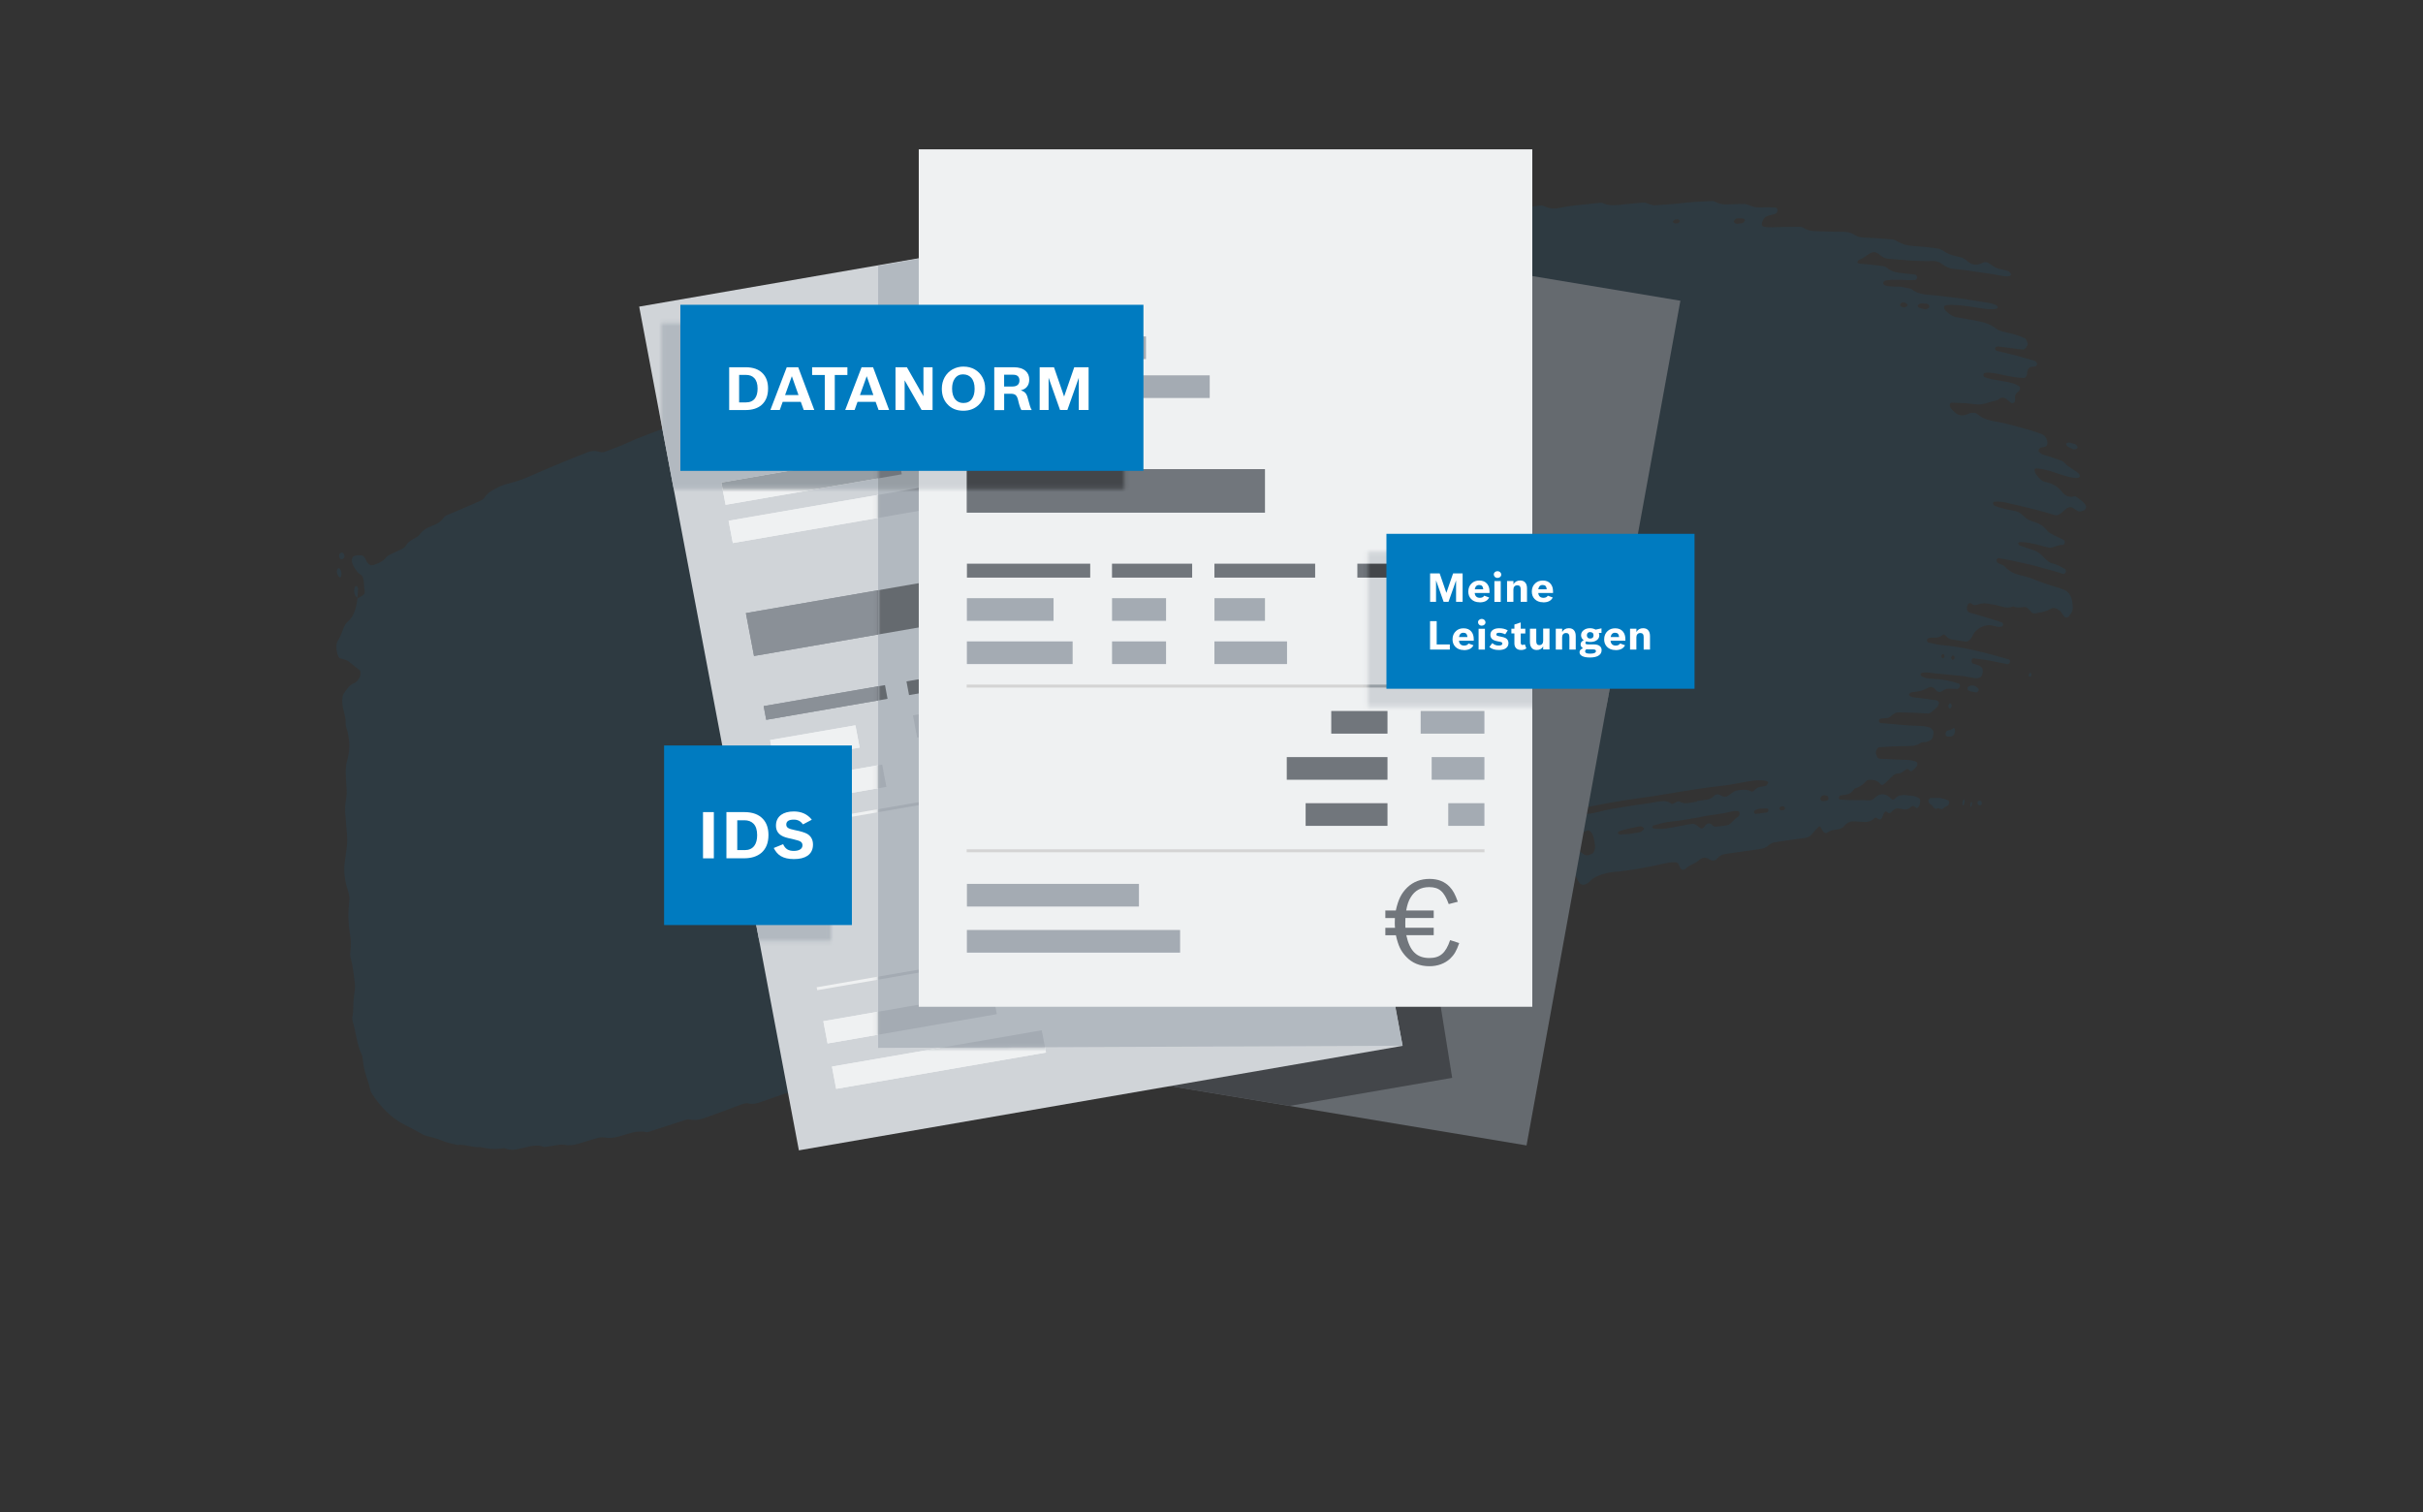 <?xml version="1.0" encoding="UTF-8"?><svg id="Ebene_1" xmlns="http://www.w3.org/2000/svg" xmlns:xlink="http://www.w3.org/1999/xlink" viewBox="0 0 555 346.36"><rect x="0" y="0" width="555" height="346.36" fill="#333333" stroke="none"/><defs><style>.cls-1{fill:#71767c;}.cls-2{mask:url(#mask-1);}.cls-3{fill:#43464a;}.cls-4{fill:#fff;}.cls-5{mask:url(#mask);}.cls-6{fill:none;}.cls-7{mask:url(#mask-2);}.cls-8{fill:#656a6f;}.cls-9{fill:#8a9097;}.cls-10{fill:#007bc0;}.cls-11{fill:#eff1f2;}.cls-12{fill:#a4abb3;}.cls-13{fill:#d0d4d8;}.cls-14{fill:#b2b9c0;}.cls-15{mask:url(#mask-4);}.cls-16{opacity:.1;}.cls-17{fill:#d4d4d4;}.cls-18{clip-path:url(#clippath);}.cls-19{mask:url(#mask-3);}.cls-20{fill:#979ea4;}</style><clipPath id="clippath"><rect class="cls-6" x="77.05" y="34.21" width="400.89" height="229.27"/></clipPath><mask id="mask" x="165.23" y="49.33" width="156.04" height="200.06" maskUnits="userSpaceOnUse"><g id="mask0_1528_3765"><path class="cls-4" d="M321.27,239.52l-120.13.5V60.89l66.11-11.56,51.63,177.21,2.39,12.97Z"/></g></mask><mask id="mask-1" x="146.41" y="34.21" width="238.49" height="229.27" maskUnits="userSpaceOnUse"><g id="mask1_1528_3765"><path class="cls-4" d="M257.54,73.99h-106.07v38.04h106.07v-38.04Z"/></g></mask><mask id="mask-2" x="165.23" y="49.33" width="156.04" height="190.69" maskUnits="userSpaceOnUse"><g id="mask2_1528_3765"><path class="cls-4" d="M321.27,239.52l-120.13.5V60.89l66.11-11.56,51.63,177.21,2.39,12.97Z"/></g></mask><mask id="mask-3" x="146.41" y="34.21" width="238.49" height="229.27" maskUnits="userSpaceOnUse"><g id="mask3_1528_3765"><path class="cls-4" d="M383.84,126.38h-70.57v35.49h70.57v-35.49Z"/></g></mask><mask id="mask-4" x="146.41" y="46.3" width="186.22" height="217.18" maskUnits="userSpaceOnUse"><g id="mask4_1528_3765"><path class="cls-4" d="M190.39,174.42h-43.02v41.13h43.02v-41.13Z"/></g></mask></defs><g id="_x30_1_x5F_erstellen"><g class="cls-18"><g class="cls-16"><path class="cls-10" d="M474.1,141.07c-.45.35-.89.54-1.24.18-.22-.22-.4-.54-.59-.82-.1-.14-.18-.31-.3-.41-.72-.57-1.47-1.07-2.39-.51-1.17.71-2.3.75-3.42,1-.43.1-.79-.14-1.11-.57-.41-.55-.88-.97-1.45-.91-.84.11-1.67.27-2.43-.16-1.01.46-1.93.28-2.86,0-1.05-.3-2.13-.45-3.2-.63-.4-.07-.82-.06-1.22,0-.54.09-1.1.38-1.62.37-.39,0-.72-.56-1.13-.46-.3.08-.53.44-.59.94-.07.54.09.91.37,1.09.12.08.24.16.37.19,1.24.29,2.45.71,3.67,1.07,1.22.36,2.45.71,3.64,1.17.11.04.17.31.26.49-.09.13-.19.34-.28.38-.56.2-1.07.1-1.57-.04-.52-.11-1.02-.28-1.55-.25-.82.05-1.61.32-2.41.93-.4.31-.8.65-1.09,1.26-.54,1.13-1.13,1.67-1.81,1.57-1.03-.16-2.04-.31-3.06-.48-.52-.07-.98-.39-1.41-.86-.23-.25-.48-.39-.73-.16-1.07.97-2.08.41-3.12.68-.35.09-.52.41-.43.69.06.19.19.34.31.37,1.13.23,2.27.53,3.42.6,5.11.47,10.08,1.83,14.98,3.24.33.09.36.57.17.82-.11.15-.27.3-.38.28l-3.9-.77c-1.3-.24-2.63-.4-3.94-.58-.32-.04-.52.39-.46.71.04.2.14.42.24.46.48.18.97.29,1.44.47.23.09.46.25.66.47.23.27.27.73.18,1.25-.09.52-.29.94-.58,1.04-.38.12-.77.23-1.12.16-.88-.17-1.76-.32-2.64-.46-.9-.09-1.79-.17-2.68-.27-.9-.1-1.78-.18-2.68-.27-.91-.07-1.8-.16-2.69-.29-.49-.07-1,0-1.49.04-.12,0-.24.22-.36.33.06.14.1.35.18.41.8.58,1.66.57,2.52.63,2.11.09,4.16.44,6.16,1.14.1.04.16.31.24.49-.08.15-.14.34-.23.45-.11.13-.25.27-.36.27-.74,0-1.46-.1-2.2-.06-.36.02-.75.13-1.1.41-.65.49-1.2.5-1.73-.19-.19-.26-.42-.43-.65-.52-.23-.1-.49-.17-.72-.07-2.1.99-2.07.95-3.67,1.13-.25.03-.5.06-.74.15-.12.05-.23.25-.35.37.07.13.13.33.22.39.81.45,1.68.34,2.51.49l3.59.5c.25.04.45.22.6.6-.18.82-.52,1.06-.87,1.32-.12.09-.24.2-.36.32-.48.49-.96.81-1.44.78l-2.85-.17-2.89-.08c-.36,0-.72-.04-1.08,0-.24.02-.49.09-.72.23-.6.38-1.16,1.07-1.79,1.07-.49,0-.97.07-1.45.14-.11.02-.23.21-.33.35-.02.03,0,.31.04.36.09.13.21.27.32.28,1.55.13,3.12.25,4.64.41,1.52.14,3.09.19,4.59.25.7.02,1.39.19,2.08.36.22.06.41.33.61.52.25.24.3.66.17,1.25-.11.48-.28.93-.53,1.09-.35.23-.71.35-1.06.45-.47.11-.95-.05-1.39.27-1.08.76-2.07.64-3.14.68-1.04.02-2.09.05-3.14.07l-3.18.2c-.38.03-.84,1.02-.68,1.5.12.38.27.76.46.93.2.19.45.2.68.21,1.27.05,2.55.09,3.79.18,1.46.1,3-.09,4.37.54.08.04.2.27.19.4-.02.23-.11.58-.2.68-.32.36-.66.65-.99.94-.23.21-.42.09-.63-.12-.19-.18-.43-.34-.64-.24-.46.21-.91.68-1.35.87-.45.19-.92.03-1.35.3-.56.34-1.1.94-1.64,1.46-.33.31-.66.69-1,.89-.21.12-.49.14-.66-.08-.8-.99-1.69-1.03-2.61-1-.22,0-.48.08-.69.31-.77.89-1.55,1.35-2.37,1.62-.12.04-.25.04-.34.17-.95,1.44-1.99,1.28-3.06,1.46-.28.05-.47.31-.48.64,0,.1.19.3.29.31,1.16.1,2.3.13,3.43.15,1.12.03,2.29-.03,3.39.02.33,0,.66-.11,1-.45,1.35-1.34,2.7-1.17,3.87.1.29.29.61.28.96-.09.43-.46.88-.67,1.32-.7.33-.02.67-.08,1-.04,1.07.14,2.14.05,3.14.71.25.16.32.57.18,1.21-.11.5-.31.85-.52.99-.1.07-.23.1-.31.03-.37-.31-.72-.7-1.19-.24-.54.53-1.07.61-1.6.56-.43-.04-.86-.14-1.27-.21-.55-.09-1.08.2-1.62.78-.33.36-.65.42-.94.1-.45-.49-.79.06-1.12,1-.24.68-.59.75-.92.56-.3-.18-.59-.51-.95-.18-.76.71-1.5.88-2.29.85l-2.33-.15c-.79-.03-1.55.18-2.31,1.09-.43.51-.88.62-1.33.72-.8.19-1.59.08-2.37.69-.62.48-1.1-.04-1.55-.94-.2-.39-.41-.53-.62-.31-.54.57-1.06,1.17-1.58,1.76-.43.48-.88.71-1.34.76-2.37.34-4.69.63-7.12,1.03-.49.08-.96.3-1.4.7-.68.62-1.38.76-2.13.88-2.36.32-4.71.66-7.06.98-.38.06-.76.12-1.12.21-.51.11-.98.42-1.42.93-.61.69-1.21.56-1.86.17-.78-.47-1.57-.5-2.27.17-.93.9-2.01,1.02-2.95,1.85-.67.59-1.18.7-1.69-.68-.13-.37-.47-.62-.71-.63-.66-.04-1.31,0-1.96.14-4.15.9-8.3,1.77-12.49,2.09-.79.08-1.56.27-2.33.5-1.04.3-2.05.71-2.97,1.67-.23.23-.48.39-.73.52-.79.42-1.52.37-2.15-1.15-.26-.62-.66-.95-1.08-.72-.25.13-.48.34-.72.53-.12.1-.23.23-.36.3-.76.38-1.51.56-2.32.23-1.47-.61-2.88-.28-4.2.85-1.32,1.11-2.75,1.38-4.2.95-1.47-.45-2.89-.17-4.28.35-.49.18-.91.88-1.37,1.25-.23.18-.5.21-.76.18-.26-.02-.53-.17-.79-.29-1.22-.54-2.36-.34-3.39.9-.34.41-.72.52-1.11.28-.66-.39-1.29-.59-1.96-.44-2.59.55-5.18,1.07-7.74,1.76-1.05.29-2.08.06-3.14-.52-.41-.22-.78-.04-1.12.31-.11.11-.23.22-.32.38-.34.59-.74.41-1.08-.04-.74-.97-1.49-1.42-2.29-1.05-1.04.5-2.08,0-3.14-.43-.29-.11-.52.14-.62.68-.5,2.47-1.01,2.54-1.99,2.9-.38.14-.78.15-1.17.26-1.66.44-3.33.89-5.01,1.32-.65.16-1.24.56-1.78,1.19-.22.26-.47.18-.75.1-.79-.23-1.58-.31-2.38-.57-.82-.28-1.57-.02-2.35.15-.68.15-1.18.66-1.47,1.92-.22.93-.63,1.47-1.26,1.01-.66-.48-1.32-.41-1.98-.66-1.09-.43-2.12-.47-3.05.53-.23.25-.48.26-.76.18-.54-.15-1.05-.09-1.57.08-2.54.82-5.1,1.55-7.63,2.45-1.64.56-3.3,1.08-4.96,1.5-2.18.53-4.31,1.41-6.45,2.18-.51.18-.99.5-1.49.64-4.47,1.21-8.8,3.27-13.19,4.87-2.38.91-4.79,1.67-7.22,2.26-.38.1-.78.22-1.18.1-1.24-.38-2.36.1-3.49.47-2.79.91-5.45,2.31-8.24,3.29-3.06,1.08-6.04,2.16-9.13,3.47-.38.16-.79.29-1.18.21-1.12-.24-2.16.1-3.19.5l-9.33,3.74c-1.03.42-2.09.83-3.26.46-.42-.13-.84,0-1.24.11-.68.19-1.32.51-2,.7-.4.12-.83.17-1.26-.08-1.25-.69-2.22-.18-3.02,1.25-.38.68-.9.99-1.43,1.22l-5.22,2.18c-.67.28-1.34.58-2.08.43-1.19-.24-2.3.14-3.4.53l-6.18,2.29c-.98.35-1.95.64-3.02.46-.58-.1-1.15.11-1.71.3-1.69.56-3.34,1.18-5.05,1.77-.86.29-1.71.52-2.64.3-.77-.18-1.47.13-2.18.39-2.39.9-4.8,1.82-7.26,2.68-1.29.46-2.58.93-3.99.61-.59-.13-1.19.1-1.77.3l-7.03,2.28c-.44.14-.9.39-1.33.29-2.19-.49-4.24.5-6.34,1.04-1.07.27-2.11.42-3.21.2-.61-.12-1.23.03-1.82.19-1.35.41-2.72.81-4.07,1.22-1.07.31-2.12.5-3.24.27-.77-.15-1.55.07-2.32.16-.78.1-1.53.25-2.32.35-1.78-.73-3.46-.1-5.16.28-1.24.28-2.47.59-3.75.06-.15-.07-.32-.09-.47-.06-1.73.29-3.49.17-5.25-.27-1.75.19-3.5-.74-5.24-.48-1.26-.32-2.58-.53-3.81-1.1-1.57-.72-3.2-.69-4.73-1.62-1.37-.84-2.76-1.45-4.15-2.23-2.01-1.12-3.86-2.75-5.55-4.9-.39-.49-.77-1-1.12-1.55-.24-.36-.52-.76-.62-1.24-.49-2.27-1.48-4.19-1.67-6.64-.04-.51-.13-1.11-.32-1.5-1.04-2.16-1.28-4.87-1.96-7.27-.15-.53-.23-.98-.12-1.5.21-1,.16-2.07.21-3.11.05-1.04.25-2.04.34-3.07.04-.5.03-1.07-.04-1.57-.25-1.82-.41-3.68-.9-5.39-.14-.5-.18-.99-.11-1.54.15-1.29.18-2.59-.05-3.92-.46-2.63-.48-5.24-.18-7.85.09-.76-.09-1.55-.32-2.28-.22-.69-.43-1.43-.57-2.18-.25-1.29-.36-2.6-.19-3.91.13-1.02.22-2.07.39-3.04.28-1.53.25-3.07.08-4.67-.13-1.31-.24-2.64-.33-3.96-.04-.52-.04-1.06,0-1.57.08-1.28.44-2.43.32-3.82-.11-1.31-.16-2.65-.21-3.97-.02-.51.06-1.03.1-1.53.02-.25.08-.5.13-.72.11-.47.22-.93.33-1.4.44-1.73.3-3.54-.07-5.36-.15-.74-.52-1.39-.5-2.18.04-1.43-.41-2.52-.65-3.76-.1-.49-.15-1.06-.13-1.56.02-.49.1-1.1.27-1.36.7-1.06,1.39-2.08,2.29-2.44.5-.2.97-.53,1.33-1.24.19-.35.32-.79.3-1.34,0-.17-.16-.43-.27-.51-.74-.61-1.49-1.12-2.22-1.77-.75-.67-1.51-.65-2.27-.96-.51-.21-1-2.53-.7-3.29.07-.2.11-.5.21-.62.73-.96,1.11-2.62,1.73-3.74.18-.31.4-.56.62-.73,1.19-.94,1.89-2.75,2.2-5.3.33-.17.68-.35,1.01-.57.23-.15.49-.29.63-.63.12-.3-.11-.93-.12-1.44-.05-1.39-.14-2.51-.96-2.9-.36-.17-.7-.69-1.02-1.12-.22-.3-.42-.66-.6-1.06-.21-.46-.27-.95-.18-1.34.05-.21.14-.42.24-.49.56-.39,1.17-.33,1.78-.33.39,0,.79.27,1.04.85.62,1.44,1.29,1.63,2.04,1.33.95-.37,1.89-.68,2.71-1.67.3-.35.65-.54,1-.72.82-.41,1.65-.73,2.47-1.15.35-.18.72-.36.99-.78.67-1.06,1.48-1.42,2.28-1.86.34-.19.69-.42.98-.8.79-1.04,1.72-1.52,2.68-1.89.96-.37,1.92-.71,2.7-1.84.39-.55.88-.69,1.35-.88,2.24-.88,4.54-1.96,6.81-2.91.48-.21.96-.44,1.34-.99.48-.69,1.03-1.11,1.61-1.47,1.29-.77,2.62-1.4,4-1.7,1.89-.43,3.68-1.14,5.54-1.98,2.03-.89,4.05-1.75,6.09-2.59,2.05-.86,4.13-1.71,6.2-2.5.89-.34,1.79-.48,2.77-.13.56.19,1.09.07,1.6-.13,1.53-.61,3.09-1.12,4.6-1.83,2.01-.92,4.09-1.73,6.18-2.51,2.09-.79,4.15-1.52,6.26-2.42.39-.16.82-.22,1.23-.15,1.01.18,1.95-.07,2.88-.43l9.99-3.9c.54-.21,1.07-.51,1.65-.34,1.18.35,2.28-.09,3.33-.67.92-.5,1.91-.75,2.71-1.69.37-.43.8-.35,1.22-.38.44-.03.84-.16,1.17-.62.43-.59.9-.98,1.53-.82.44.11.9.17,1.3.05.84-.26,1.68-.53,2.47-1.01,1.6-.96,3.38-.98,5.04-1.54.4-.13.89.15,1.33.17.6.02,1.15-.21,1.63-.75.23-.27.44-.58.68-.84,1.09-1.17,2.3-1.81,3.72-1.28.61.22,1.2.27,1.76.03.7-.29,1.41-.53,2.1-.9.97-.51,1.96-.89,3-1.11.59-.12,1.17-.33,1.71-.61,2.5-1.28,5.12-2.08,7.69-3.09,1.29-.51,2.63-.73,4.01-.53.6.09,1.2-.05,1.78-.22,1.3-.41,2.61-.88,3.91-1.3,1.01-.33,2.05-.52,3.14-.23.45.12.91.06,1.34-.07,1.75-.52,3.49-1.04,5.25-1.56,1.02-.31,2-.84,2.84-1.84.25-.29.52-.34.85-.29.45.09.92.11,1.35.02.89-.19,1.75-.48,2.63-.72.74-.21,1.42-.62,2.04-1.27.26-.28.53-.39.84-.32.61.13,1.2.1,1.79-.09,5.8-1.93,11.63-3.72,17.46-5.53.15-.05.29-.09.44-.14.88-.35,1.78-.23,2.7-.04.84-.44,1.66-.91,2.51-1.31.87-.42,1.83.45,2.68-.04.69-.39,1.32-1.05,2.02-1.42.56-.3,1.17-.39,1.78-.16,1.1.41,2.11.27,3.04-.63.26-.26.55-.33.87-.26.79.18,1.47-.16,2.1-.87.51-.56,1.11-.84,1.7-.58,1.38.57,2.71.31,4.03-.03,1.91-.5,3.81-1.03,5.73-1.5.59-.14,1.2-.3,1.78-.1,1.1.36,2.07.24,2.98-.83.61-.71,1.34-.95,2.1-1.04.9-.1,1.77-.46,2.69.03,1.25.66,2.4.26,3.45-.74.54-.51,1.09-.66,1.72-.47.15.05.32.13.45.07.72-.36,1.44-.42,2.21-.23.44.11.91.04,1.34-.1,3.66-1.11,7.41-1.45,11.11-2.26.6-.13,1.19-.11,1.79.12.75.29,1.5.29,2.25.17,1.18-.22,2.38-.43,3.56-.61l1.79-.24c.91-.14,1.8.73,2.69.37.72-.29,1.37-.92,2.09-1.18.87-.31,1.77-.54,2.68-.25,1.2.4,2.4.34,3.59.14,1.48-.28,2.98-.54,4.45-.82,1.63-.29,3.28-.54,4.92-.72.44-.05.92-.04,1.34.18,1.2.6,2.4.56,3.57.3,2.67-.58,5.37-.71,8.04-1.01.6-.07,1.22-.24,1.79,0,1.5.66,2.99.4,4.48.27,1.49-.13,2.99-.32,4.48-.44.44-.03.9.1,1.33.26.59.21,1.17.42,1.78.35,1.65-.17,3.27-.18,4.95-.39,2.58-.33,5.14-.46,7.8-.59.31-.02.63.09.92.24.91.46,1.83.6,2.77.54,1.1-.06,2.22-.06,3.32-.09.64-.02,1.26.09,1.88.39.77.37,1.55.42,2.37.39,1.12-.05,2.26,0,3.38.04.14,0,.34.2.4.41.11.33-.05.83-.41.99-.62.27-1.27.3-1.9.54-.47.18-.89.61-1.14,1.3-.08.21-.12.54-.08.76.03.16.22.33.35.36.47.1.95.18,1.42.17l3.13-.09,3.18-.03c.49,0,1.02-.05,1.44.24,1.4.92,2.89.71,4.39.8,1.66.09,3.32.07,4.99.1.86.03,1.68.26,2.47.78.63.42,1.29.5,1.97.53,2.01.06,4.09.22,6.15.4.51.05,1.04.16,1.5.46,1.11.7,2.31.97,3.54,1.06,1.75.12,3.48.3,5.25.52.53.08,1.09.17,1.55.49,1.13.78,2.32,1.21,3.56,1.44.71.14,1.4.33,2.02.92,1.14,1.08,2.34,1.17,3.62.51.36-.18.72-.23,1.08-.09.87.35,1.56,1.19,2.49,1.4.73.15,1.44.33,2.16.53.17.05.34.16.48.3.15.15.25.37.38.56-.17.11-.33.31-.5.34-.36.07-.73.1-1.08.04-2-.4-3.96-.68-5.92-.96-1.96-.3-3.93-.58-5.85-.75-.9-.1-1.71-.5-2.5-1.09-.64-.49-1.31-.71-2.03-.7-3.48.13-6.96-.26-10.33-.52-.69-.07-1.33-.36-1.92-.9-.79-.71-1.61-.8-2.43-.22-.78.54-1.53,1.12-2.36,1.4-.14.05-.25.34-.37.52.11.1.22.29.34.3,1.65.15,3.31.27,5,.5.5.07,1.06.11,1.47.47,1.23,1.06,2.55,1.13,3.92,1.28.86.1,1.71.16,2.56.29.15.02.32.24.4.44.13.31-.07.76-.5.79-1.12.08-2.22,0-3.33-.05-1.1-.02-2.19-.03-3.28.15-.41.07-.67.4-.62.69.03.19.25.37.4.43,1.14.42,2.33.21,3.49.32.85.1,1.68.31,2.52.49,1.87,1.54,3.91,1.27,5.97,1.54,1.98.25,3.94.45,5.93.74l6.01.96c.52.09,1.03.29,1.54.49.16.07.28.31.41.48-.14.12-.28.33-.42.36-1.43.24-2.81-.03-4.19-.24-2.26-.33-4.52-.73-6.75-.64-.17,0-.35,0-.51.07-.17.06-.46.16-.47.27-.04.5.18.84.5,1.11.74.64,1.46,1.24,2.34,1.36,1.36.21,2.74.48,4.1.72,1.71.31,3.4.66,4.98,1.88.6.46,1.31.64,2,.79,1.55.34,3.1.72,4.61,1.44.27.12.46.69.61,1.1.17.46-.6,1.5-1.04,1.46-.35-.03-.71-.02-1.04-.08-1.56-.25-3.11-.44-4.65-.61-.4-.04-.72.21-.74.53,0,.14.23.41.38.45l4.31,1.05,4.34,1.23c.16.05.32.19.45.34.09.11.2.39.16.47-.09.21-.25.47-.39.5-.81.18-1.8-.23-1.93,1.78-.01.21-.12.49-.24.62-.14.15-.33.23-.5.23-1.55,0-3.07-.34-4.56-.64-1.33-.29-2.66-.61-4.01-.57-.41,0-.7.27-.69.58,0,.19.21.43.36.48,2.11.74,4.31.76,6.45,1.4.49.15.97.4,1.43.66.1.06.2.34.18.5-.03.23-.14.52-.27.63-.44.39-1,.58-.87,1.66.03.25.02.64-.07.76-.29.38-.64.41-.95.18-.86-.66-1.64-1.73-2.75-.73-.15.13-.32.2-.49.24-1.16.21-2.31.74-3.44.89-1.13.13-2.27-.14-3.4-.23-1.12-.07-2.26-.12-3.38-.15-.15,0-.39.13-.44.31-.11.4.04.83.33,1.14.26.29.54.52.81.78.71.66,1.48.81,2.3.6.48-.11.96-.43,1.43-.48.48-.04,1.02-.1,1.41.26,1.14,1.01,2.38,1.38,3.66,1.62l2.16.41c.72.15,1.44.34,2.16.53,2.24.61,4.47,1.18,6.7,2,.48.16.9.54,1.17,1.2.19.46.27.92.1,1.34-.08.2-.28.36-.44.41-.48.14-.99,0-1.42.55-.06.08-.09.45-.05.49.26.26.52.56.82.67,1.24.46,2.51.76,3.76,1.26.47.18,1.01.27,1.35.69,1,1.23,2.33,1.48,3.34,2.58.1.1.1.41.15.61-.16.1-.33.28-.49.28-1.65.02-3.2-.57-4.75-1.08-1.55-.52-3.1-1.01-4.7-1.1-.14,0-.43.15-.43.2,0,.56.18.93.42,1.25.6.76,1.21,1.45,2.01,1.63.47.11.93.23,1.38.41.93.34,1.75.94,2.47,1.86.74.93,1.6,1.33,2.64,1.09.16-.04.36-.11.49-.04.83.59,1.71,1.08,2.36,2.1.07.1.08.43.02.57-.09.21-.25.45-.39.5-1.18.48-1.17.45-2.64-.54-.44-.27-.93-.2-1.39.13-.47.32-.9.8-1.35,1.13-.46.33-.95.54-1.4.4-2.83-.91-5.67-1.57-8.5-2.26-1.79-.32-3.53-1.03-5.38-.78-.09,0-.19.22-.28.34.1.17.19.44.31.5,1.56.72,3.22.92,4.84,1.27.75.17,1.42.59,2.04,1.26.61.67,1.33.92,2.07,1.15.59.18,1.16.41,1.7.73.54.34,1.05.79,1.51,1.37.33.42.77.64,1.18.85.84.44,1.69.79,2.53,1.22.13.07.27.26.29.48.05.35-.2.75-.57.71-1.07-.12-2.17.84-3.21.59-.87-.24-1.72-.47-2.59-.7-1.3-.27-2.6-.59-3.93-.55-.13,0-.27.19-.4.29.1.16.19.42.31.46l3.36,1.15c.42.14.84.35,1.21.63,1.02.76,1.8,2.09,3.01,2.36,1.01.21,1.93.77,2.88,1.27.11.06.17.36.21.58.01.07-.13.31-.22.38-.14.1-.31.23-.44.18-1.66-.59-3.36-.99-5.05-1.47-1.67-.5-3.36-.87-5.06-1.24-1.54-.35-3.09-.69-4.65-.91-.13-.02-.32.07-.42.23-.15.25-.06.68.27.88.52.32,1.12.36,1.57.83,1.06,1.13,2.22,1.67,3.48,1.95.76.18,1.52.37,2.27.62.75.27,1.48.55,2.23.85,1.47.61,3,1,4.51,1.48.41.12.82.31,1.21.48,1.18.5,1.8,1.81,1.85,3.95.02.72-.25,1.4-.8,1.84l-.09.14ZM326.46,202.79c-.47-.32-.94-.69-1.41-.94-.39-.2-.8-.15-1.11.24-.23.28-.28.8-.22,1.29.06.51.25.98.53,1.08.66.24,1.27,0,1.83-.61.2-.22.33-.59.39-1.07h0ZM337.05,194.32c-.11-.1-.27-.19-.37-.12-.48.35-.93.86-1.41,1.11-.52.27-1.04-.36-1.57-.44-.13-.02-.27-.07-.4-.02-.26.1-.51.19-.75.37-.24.18-.46.45-.68.69-.58.66-1.21.74-1.9.48-.13-.06-.28-.14-.4-.09-.24.12-.56.21-.68.55-.51,1.39-1.14,1.74-2.03,1.18-.37-.23-.79-.04-1.17.05-1.42.34-1.42.28-3.52-.28-.66-.17-1.33,0-1.99-.48-.28-.2-.51-.13-.75.16-.54.69-1.13,1.14-1.79,1.31-2.34.6-4.67,1.2-7,1.79-.66.17-1.31.03-1.99-.31-.4-.2-.8-.3-1.19-.34-.54-.06-1.06.08-1.51.53-.24.23-.41.56-.54,1.01-.22.78-.09,1.67.3,1.92.92.62,1.82,1.09,2.77.77,1.4-.47,2.83-.88,4.25-1.21.8-.19,1.51-.62,2.11-1.6,1.08-.87,2.18-1.48,3.42-.59.53.38,1.05.52,1.57.39,1.42-.38,2.85-.7,4.28-1.03.39-.09.79-.08,1.19-.11.27-.02.83.72.97,1.32.1.44.19.89.28,1.32.76-.24,1.49-.59,2.26-.68.93-.1,1.61-1.6,2.6-1.25.11.04.26-.08.35-.23.71-1.2,1.61-1.4,2.53-1.64,1.07-.28,1.92-1.37,2.69-2.71.09-.16.16-.4.22-.61.18-.57.14-1.01-.12-1.25h-.01ZM397.78,51.26c.61-.07.91-.08,1.2-.13.14-.03.29-.1.41-.21s.21-.3.32-.47c-.13-.13-.25-.35-.38-.37-.44-.07-.88-.08-1.31-.08-.31,0-.57.23-.8.53-.25.33.27.73.58.72h-.02ZM383.15,50.83c.25.31.54.38.86.35.32-.03.59-.16.8-.56-.26-.33-.55-.45-.86-.35-.33-.04-.59.14-.8.55h0ZM343.11,188.26c.1.1.2.27.3.3,1.35.43,2.6-.54,3.87-.4,1.09-.33,2.11-.66,3.16-.97.12-.04.2-.3.31-.45-.09-.1-.19-.31-.28-.31-1.76.05-4.12.56-7.04,1.41-.12.04-.21.28-.32.42h0ZM328.27,54.53c-.05-.15-.08-.4-.14-.44-.13-.07-.31-.11-.42,0-.34.36-.27.67.19.73.12.02.25-.18.37-.29ZM365.32,193.67c-.07-.79-.18-1.55-.42-2.23-.31-.87-.94-1.43-1.39-1.21-.63.3-1.21.77-1.91.4-.38-.2-.79-.12-1.18-.05-3.89.84-7.82,1.31-11.72,2.1-1.17.25-2.33.67-3.52-.05-.24.16-.5.25-.71.5-.36.43-.74.45-1.12.16-.68-.5-1.28-.5-1.89.15-.45.48-.93.82-1.38,1.25-.27.25-.39.68-.31,1.12.09.52.3.93.56,1.14.25.19.51.42.77.44.94.06,1.81-.21,2.55-1.35.3-.46.71-.49,1.12-.13.5.44,1.02.67,1.55.6.26-.03.53,0,.78-.1.94-.37,1.81-.05,2.65,1.13.47.67,1,.78,1.52.71.26-.03.52-.1.79-.16,1.19-.09,2.27-.7,3.3-1.85.56-.62,1.24-.62,1.91-.33.13.06.26.11.39.23.67.61,1.26.39,1.85-.27.93-1.02,1.93-1.33,3-.37.8.71,1.54.34,2.3-.04.3-.15.61-1.18.55-1.81h-.01ZM376.52,189.72c-.35-.52-.76-.49-1.14-.42-1.55.3-3.11.61-4.63,1.15-.07.03-.12.24-.18.37.12.11.25.31.37.31.79,0,1.56-.07,2.27-.11.74-.12,1.38-.24,2.03-.35l.39-.07c.45-.08,1.03-.7.91-.89h-.01ZM398.45,186.14c-.03-.17-.22-.33-.33-.34-.51-.02-1.03-.08-1.52.07-2.5.69-5.11.74-7.49,1.36-2.13.31-4.11.76-6.08.92-1.45.12-2.87.53-4.29.92-.12.04-.22.26-.33.39.12.1.24.29.36.3,1.19.19,2.37.09,3.54-.11,1.7-.29,3.39-.6,5.1-.93.69-.14,1.28.28,1.89.83.37.33.76.29,1.1-.21.56-.83,1.15-.99,1.81-.35.23.22.51.36.76.34.91-.06,1.78-.12,2.66-.31.37-.08.74-.35,1.07-.72.45-.5.91-.9,1.38-1.21.28-.17.44-.57.38-.94h0ZM401.86,180.97c.81-.9,1.73-.7,2.58-.99.26-.1.45-.34.58-.75-.11-.11-.22-.3-.34-.33-1.35-.3-2.77-.17-4.15.06-2.25.37-4.59.91-6.9,1.13-5.97.63-12.11,1.94-18.17,2.73-2.38.32-4.76.7-7.13,1.12-2.37.47-4.74.92-7.11,1.39-.81.15-1.58-.1-2.38-.44-.39-.15-.8-.06-1.18-.02-.12,0-.26.17-.33.35-.14.34-.04.76.22,1.18.35.55.76.64,1.14.59,1.72-.19,3.42-.45,5.15-.6,1.71-.15,3.4-.77,5.12-1.08,3.42-.56,6.86-1.08,10.29-1.59,1.18-.17,2.37-.57,3.55.36.22.17.52-.06.78-.15.38-.15.73-.55,1.15-.31.66.36,1.31.42,1.98.31l1.97-.3v-.15c.78-.11,1.55-.23,2.33-.34.53-.09,1.04-.27,1.5-.75.63-.67,1.23-.47,1.87-.1.64.36,1.28.21,1.88-.32.59-.52,1.18-.92,1.84-.97,1.03-.08,2.02-.29,3.03.27.24.13.49-.02.73-.28h-.01ZM405.07,185.49c-.01-.15-.2-.33-.31-.32-.95.07-1.94-.13-2.89.52-.06.04-.09.25-.14.38.11.12.22.35.33.35.37,0,.74-.08,1.1-.11v-.04c.49-.07.97-.09,1.44-.17.29-.06.49-.32.47-.6h0ZM408.9,185.16c-.1-.14-.18-.38-.29-.42-.37-.12-.74-.15-1.05.4.1.15.19.41.3.44.24.05.49.03.73-.05.11-.04.21-.24.31-.37ZM418.8,182.66c-.05-.18-.17-.32-.27-.37-.21-.1-.44-.11-.66-.16l-.34.07c-.23.05-.43.28-.6.68.1.38.27.6.52.6.33,0,.68,0,1.01-.1.29-.09.42-.42.34-.69h0ZM436.97,69.88c-.22-.39-.51-.58-.87-.58-.37-.11-.67.05-.91.5.2.41.49.56.86.59.36.02.67-.1.93-.5h0ZM441.92,70.05c-.21-.39-.5-.55-1.03-.5-.13,0-.45-.04-.77-.04-.16,0-.32.03-.47.11-.15.09-.28.26-.42.38.1.16.18.41.29.46.45.16.91.31,1.37.37.59.08,1.2-.44,1.02-.78ZM446.9,150.57c.06.17.1.41.19.5.09.1.22.1.33.04.37-.22.42-.56.11-.89-.09-.1-.22-.05-.34-.07-.09.13-.19.28-.3.43h.01ZM444.67,150.2c-.02.06.07.38.15.48.08.1.2.06.31.09l.3-.36c-.05-.17-.09-.4-.16-.49-.2-.24-.42-.12-.59.3h-.01Z"/><path class="cls-10" d="M446.22,183.28c-.57-.24-1.16-.38-1.81-.52h-2.13c-.1,0-.21.08-.31.17-.09.09-.18.23-.27.35.04.21.05.53.12.61.25.28.55.4.79.72.33.44.64.82,1.09.58.52-.26.93.51,1.49-.1.3-.32.62-.34.94-.54.09-.06.22-.25.28-.45.11-.33.04-.72-.2-.82h.01Z"/><path class="cls-10" d="M445.63,168.15c.04.48.3.56.55.53.45-.04.9.23,1.37-.43.25-.34.33-.81.22-1.23-.04-.15-.15-.3-.23-.28-.24.1-.47.28-.71.43-.23.05-.47.1-.7.16-.26.08-.53.45-.5.81h-.01Z"/><path class="cls-10" d="M453.17,157.73c-.68-.76-1.46-.94-2.32-.48-.07.04-.21.35-.2.39.05.2.11.45.2.5.32.17.66.27.54.23.7.13.92.18,1.14.22.11.02.24.04.35-.03.12-.07.24-.23.34-.39.02-.03,0-.37-.06-.43v-.02Z"/><path class="cls-10" d="M474.77,102.85c.59.22,1.24-.1,1.09-.49-.17-.41-.42-.65-.92-.72-.15-.05-.46-.16-.77-.25-.15-.04-.31-.06-.47-.02-.16.05-.31.17-.46.27.08.18.12.47.23.53.42.27.85.5,1.29.67h0Z"/><path class="cls-10" d="M81.86,136.88v.14l.03-.02.02-.1s-.03,0-.05-.02Z"/><path class="cls-10" d="M81.79,134.3c-.26-.21-.46-.03-.59.44-.13.46-.11.93.06,1.41.15.44.36.68.61.73.06-.71.13-1.41.16-2.12,0-.11-.15-.38-.24-.46Z"/><path class="cls-10" d="M77.58,132.02c.27.34.47.33.58-.14.04-.19.07-.47.04-.68-.07-.52-.25-.89-.5-1.02-.26-.13-.51.07-.55.62-.03.51.2.93.43,1.23h0Z"/><path class="cls-10" d="M78.11,128.07c.42.12.79-.23.81-.72-.05-.16-.09-.39-.16-.48-.32-.42-.63-.37-.92-.1-.09.08-.18.34-.17.53.02.41.2.7.44.77h0Z"/><path class="cls-10" d="M453.67,183.42c-.4-.11-.78.15-.71.5.07.35.22.5.42.49.17.13.36.05.57-.28,0-.41-.09-.63-.29-.7h0Z"/><path class="cls-10" d="M465.24,154.22c-.08-.1-.25-.13-.35-.03-.3.33-.29.69.03.83.09.04.24-.15.36-.24-.01-.19.02-.49-.04-.56Z"/><path class="cls-10" d="M446.9,161.21c-.22-.26-.44-.09-.64.39.05.19.08.46.16.55.22.26.45.11.63-.4.03-.09-.07-.46-.15-.55h0Z"/><path class="cls-10" d="M449.9,183.03c-.09.1-.21.17-.27.33-.17.47-.18.91-.02,1.14.04.06.2-.15.26-.31.18-.48.18-.88.03-1.16Z"/><path class="cls-10" d="M451.66,183.68c-.04-.06-.22.1-.26.23-.17.61-.14.96.08.88.06-.03.15-.35.22-.54,0-.19,0-.49-.05-.56h.01Z"/></g><path class="cls-8" d="M246.46,45.82l-35.24,193.48,138.44,23.06,35.24-193.48-138.44-23.06Z"/><path class="cls-3" d="M332.63,246.88l-37.23,6.42-74.92-12.41-67.12-160.37,148.72-23.93,30.55,190.3Z"/><path class="cls-13" d="M284.69,46.3l-138.28,23.93,36.58,193.25,138.28-23.93-36.58-193.25Z"/><path class="cls-11" d="M205.59,103.53l-40.36,6.99.97,5.1,40.36-6.99-.97-5.1Z"/><path class="cls-11" d="M221.62,109.81l-54.73,9.47.97,5.1,54.73-9.47-.97-5.1Z"/><path class="cls-11" d="M227.36,227.19l-38.77,6.71.97,5.1,38.77-6.71-.97-5.11Z"/><path class="cls-11" d="M238.62,235.98l-48.06,8.32.97,5.1,48.06-8.32-.97-5.1Z"/><path class="cls-9" d="M202.71,156.92l-27.79,4.81.59,3.14,27.79-4.81-.59-3.14Z"/><path class="cls-9" d="M225.69,152.94l-18.06,3.13.59,3.14,18.06-3.13-.59-3.14Z"/><path class="cls-9" d="M253.43,148.14l-22.7,3.93.59,3.14,22.7-3.93-.59-3.14Z"/><path class="cls-9" d="M276,178.54l-12.68,2.19.97,5.1,12.68-2.19-.97-5.1Z"/><path class="cls-11" d="M297.85,174.75l-14.37,2.49.97,5.1,14.37-2.49-.97-5.1Z"/><path class="cls-9" d="M277.98,188.92l-22.7,3.93.97,5.1,22.7-3.93-.97-5.1Z"/><path class="cls-11" d="M299.83,185.14l-11.88,2.06.97,5.1,11.88-2.06-.97-5.1Z"/><path class="cls-9" d="M279.94,199.31l-18.45,3.19.97,5.1,18.45-3.19-.97-5.1Z"/><path class="cls-11" d="M301.79,195.52l-8.15,1.41.97,5.1,8.15-1.41-.97-5.1Z"/><path class="cls-9" d="M291.57,141.55l-28.63,4.96.59,3.14,28.63-4.96-.59-3.14Z"/><path class="cls-11" d="M195.93,166.13l-19.53,3.38.97,5.1,19.53-3.38-.97-5.1Z"/><path class="cls-11" d="M221.29,161.74l-12.18,2.11.97,5.1,12.18-2.11-.97-5.1Z"/><path class="cls-11" d="M243.58,157.87l-11.38,1.97.97,5.1,11.38-1.97-.97-5.1Z"/><path class="cls-11" d="M293.05,149.31l-12.79,2.21.97,5.1,12.79-2.21-.97-5.1Z"/><path class="cls-11" d="M202.06,175.12l-23.83,4.13.97,5.1,23.83-4.13-.97-5.1Z"/><path class="cls-11" d="M223.13,171.47l-12.18,2.11.97,5.1,12.18-2.11-.97-5.1Z"/><path class="cls-11" d="M250.41,166.75l-16.36,2.83.97,5.1,16.36-2.83-.97-5.1Z"/><path class="cls-17" d="M296.74,168.79l-116.7,20.2.13.67,116.7-20.2-.13-.67Z"/><path class="cls-17" d="M303.76,205.93l-116.7,20.2.13.67,116.7-20.2-.13-.67Z"/><path class="cls-11" d="M294.88,159.06l-17.77,3.08.97,5.1,17.77-3.08-.97-5.1Z"/><path class="cls-9" d="M238.08,128.79l-67.23,11.64,1.86,9.82,67.23-11.64-1.86-9.82Z"/><path class="cls-11" d="M205.59,103.53l-40.36,6.99.97,5.1,40.36-6.99-.97-5.1Z"/><path class="cls-11" d="M221.62,109.81l-54.73,9.47.97,5.1,54.73-9.47-.97-5.1Z"/><path class="cls-11" d="M227.36,227.19l-38.77,6.71.97,5.1,38.77-6.71-.97-5.11Z"/><path class="cls-11" d="M238.62,235.98l-48.06,8.32.97,5.1,48.06-8.32-.97-5.1Z"/><path class="cls-9" d="M202.71,156.92l-27.79,4.81.59,3.14,27.79-4.81-.59-3.14Z"/><path class="cls-9" d="M225.69,152.94l-18.06,3.13.59,3.14,18.06-3.13-.59-3.14Z"/><path class="cls-9" d="M253.43,148.14l-22.7,3.93.59,3.14,22.7-3.93-.59-3.14Z"/><path class="cls-9" d="M276,178.54l-12.68,2.19.97,5.1,12.68-2.19-.97-5.1Z"/><path class="cls-11" d="M297.85,174.75l-14.37,2.49.97,5.1,14.37-2.49-.97-5.1Z"/><path class="cls-9" d="M277.98,188.92l-22.7,3.93.97,5.1,22.7-3.93-.97-5.1Z"/><path class="cls-11" d="M299.83,185.14l-11.88,2.06.97,5.1,11.88-2.06-.97-5.1Z"/><path class="cls-9" d="M279.94,199.31l-18.45,3.19.97,5.1,18.45-3.19-.97-5.1Z"/><path class="cls-11" d="M301.79,195.52l-8.15,1.41.97,5.1,8.15-1.41-.97-5.1Z"/><path class="cls-9" d="M291.57,141.55l-28.63,4.96.59,3.14,28.63-4.96-.59-3.14Z"/><path class="cls-11" d="M195.93,166.13l-19.53,3.38.97,5.1,19.53-3.38-.97-5.1Z"/><path class="cls-11" d="M221.29,161.74l-12.18,2.11.97,5.1,12.18-2.11-.97-5.1Z"/><path class="cls-11" d="M243.58,157.87l-11.38,1.97.97,5.1,11.38-1.97-.97-5.1Z"/><path class="cls-11" d="M293.05,149.31l-12.79,2.21.97,5.1,12.79-2.21-.97-5.1Z"/><path class="cls-11" d="M202.06,175.12l-23.83,4.13.97,5.1,23.83-4.13-.97-5.1Z"/><path class="cls-11" d="M223.13,171.47l-12.18,2.11.97,5.1,12.18-2.11-.97-5.1Z"/><path class="cls-11" d="M250.41,166.75l-16.36,2.83.97,5.1,16.36-2.83-.97-5.1Z"/><path class="cls-11" d="M296.74,168.79l-116.7,20.2.13.67,116.7-20.2-.13-.67Z"/><path class="cls-11" d="M303.76,205.93l-116.7,20.2.13.67,116.7-20.2-.13-.67Z"/><path class="cls-11" d="M294.88,159.06l-17.77,3.08.97,5.1,17.77-3.08-.97-5.1Z"/><path class="cls-9" d="M238.08,128.79l-67.23,11.64,1.86,9.82,67.23-11.64-1.86-9.82Z"/><path class="cls-14" d="M321.27,239.52l-120.13.5V60.89l66.11-11.56,51.63,177.21,2.39,12.97Z"/><g class="cls-5"><path class="cls-12" d="M205.59,103.53l-40.36,6.99.97,5.1,40.36-6.99-.97-5.1Z"/><path class="cls-12" d="M221.62,109.81l-54.73,9.47.97,5.1,54.73-9.47-.97-5.1Z"/><path class="cls-12" d="M227.36,227.19l-38.77,6.71.97,5.1,38.77-6.71-.97-5.11Z"/><path class="cls-12" d="M238.62,235.98l-48.06,8.32.97,5.1,48.06-8.32-.97-5.1Z"/><path class="cls-8" d="M202.71,156.92l-27.79,4.81.59,3.14,27.79-4.81-.59-3.14Z"/><path class="cls-8" d="M225.69,152.94l-18.06,3.13.59,3.14,18.06-3.13-.59-3.14Z"/><path class="cls-8" d="M253.43,148.14l-22.7,3.93.59,3.14,22.7-3.93-.59-3.14Z"/><path class="cls-8" d="M276,178.54l-12.68,2.19.97,5.1,12.68-2.19-.97-5.1Z"/><path class="cls-12" d="M297.85,174.75l-14.37,2.49.97,5.1,14.37-2.49-.97-5.1Z"/><path class="cls-8" d="M277.98,188.92l-22.7,3.93.97,5.1,22.7-3.93-.97-5.1Z"/><path class="cls-12" d="M299.83,185.14l-11.88,2.06.97,5.1,11.88-2.06-.97-5.1Z"/><path class="cls-8" d="M279.94,199.31l-18.45,3.19.97,5.1,18.45-3.19-.97-5.1Z"/><path class="cls-12" d="M301.79,195.52l-8.15,1.41.97,5.1,8.15-1.41-.97-5.1Z"/><path class="cls-8" d="M291.57,141.55l-28.63,4.96.59,3.14,28.63-4.96-.59-3.14Z"/><path class="cls-12" d="M221.29,161.74l-12.18,2.11.97,5.1,12.18-2.11-.97-5.1Z"/><path class="cls-12" d="M243.58,157.87l-11.38,1.97.97,5.1,11.38-1.97-.97-5.1Z"/><path class="cls-12" d="M293.05,149.31l-12.79,2.21.97,5.1,12.79-2.21-.97-5.1Z"/><path class="cls-12" d="M202.06,175.12l-23.83,4.13.97,5.1,23.83-4.13-.97-5.1Z"/><path class="cls-12" d="M223.13,171.47l-12.18,2.11.97,5.1,12.18-2.11-.97-5.1Z"/><path class="cls-12" d="M250.41,166.75l-16.36,2.83.97,5.1,16.36-2.83-.97-5.1Z"/><path class="cls-12" d="M296.74,168.79l-116.7,20.2.13.67,116.7-20.2-.13-.67Z"/><path class="cls-12" d="M303.76,205.93l-116.7,20.2.13.67,116.7-20.2-.13-.67Z"/><path class="cls-12" d="M294.88,159.06l-17.77,3.08.97,5.1,17.77-3.08-.97-5.1Z"/><path class="cls-8" d="M238.08,128.79l-67.23,11.64,1.86,9.82,67.23-11.64-1.86-9.82Z"/></g><path class="cls-11" d="M350.98,34.21h-140.53v196.39h140.53V34.21Z"/><path class="cls-12" d="M262.49,77.06h-41.02v5.19h41.02v-5.19Z"/><path class="cls-12" d="M277.09,85.97h-55.62v5.19h55.62v-5.19Z"/><path class="cls-12" d="M260.88,202.45h-39.4v5.19h39.4v-5.19Z"/><path class="cls-12" d="M270.31,213.01h-48.84v5.19h48.84v-5.19Z"/><path class="cls-1" d="M249.72,129.11h-28.24v3.19h28.24v-3.19Z"/><path class="cls-1" d="M273.07,129.11h-18.36v3.19h18.36v-3.19Z"/><path class="cls-1" d="M301.24,129.11h-23.07v3.19h23.07v-3.19Z"/><path class="cls-1" d="M317.81,162.85h-12.88v5.19h12.88v-5.19Z"/><path class="cls-12" d="M340.01,162.85h-14.6v5.19h14.6v-5.19Z"/><path class="cls-1" d="M317.81,173.41h-23.07v5.19h23.07v-5.19Z"/><path class="cls-12" d="M340.01,173.41h-12.08v5.19h12.08v-5.19Z"/><path class="cls-1" d="M317.81,183.97h-18.75v5.19h18.75v-5.19Z"/><path class="cls-12" d="M340.01,183.97h-8.28v5.19h8.28v-5.19Z"/><path class="cls-1" d="M340.01,129.11h-29.1v3.19h29.1v-3.19Z"/><path class="cls-12" d="M241.32,137.01h-19.85v5.19h19.85v-5.19Z"/><path class="cls-12" d="M267.09,137.01h-12.37v5.19h12.37v-5.19Z"/><path class="cls-12" d="M289.75,137.01h-11.57v5.19h11.57v-5.19Z"/><path class="cls-12" d="M340.02,137.01h-13v5.19h13v-5.19Z"/><path class="cls-12" d="M245.69,146.91h-24.22v5.19h24.22v-5.19Z"/><path class="cls-12" d="M267.09,146.91h-12.37v5.19h12.37v-5.19Z"/><path class="cls-12" d="M294.8,146.91h-16.63v5.19h16.63v-5.19Z"/><path class="cls-17" d="M340.02,156.81h-118.6v.68h118.6v-.68Z"/><path class="cls-17" d="M340.02,194.53h-118.6v.68h118.6v-.68Z"/><path class="cls-12" d="M340.01,146.91h-18.06v5.19h18.06v-5.19Z"/><path class="cls-1" d="M289.75,107.45h-68.32v9.98h68.32v-9.98Z"/><path class="cls-1" d="M317.3,208.54h2.42c.57-2.56,1.25-3.91,2.62-5.27,1.36-1.3,3.08-1.96,5.09-1.96s3.49.63,4.61,1.8c.8.85,1.25,1.69,1.88,3.43l-2.08.54c-1.05-2.88-2.19-3.89-4.49-3.89-1.88,0-3.3.79-4.24,2.37-.49.82-.74,1.55-1.02,2.99h6.31v1.71h-6.48c-.03.32-.03.6-.03,1.09,0,.57,0,.87.03,1.14h6.48v1.71h-6.28c.77,3.62,2.39,5.23,5.29,5.23,2.45,0,3.75-1.14,4.75-4.1l2.08.68c-.63,1.8-1.13,2.66-2.1,3.59-1.22,1.11-2.85,1.71-4.72,1.71-2.19,0-3.98-.73-5.35-2.2-1.22-1.3-1.79-2.5-2.33-4.89h-2.42v-1.71h2.22c-.03-.28-.06-.63-.06-1.09l.03-1.14h-2.19v-1.71h-.01Z"/><g class="cls-2"><path class="cls-8" d="M246.46,45.82l-35.24,193.48,138.44,23.06,35.24-193.48-138.44-23.06Z"/><path class="cls-3" d="M332.63,246.88l-37.23,6.42-74.92-12.41-67.12-160.37,148.72-23.93,30.55,190.3Z"/><path class="cls-14" d="M284.69,46.3l-138.28,23.93,36.58,193.25,138.28-23.93-36.58-193.25Z"/><path class="cls-11" d="M205.59,103.53l-40.36,6.99.97,5.1,40.36-6.99-.97-5.1Z"/><path class="cls-11" d="M221.62,109.81l-54.73,9.47.97,5.1,54.73-9.47-.97-5.1Z"/><path class="cls-20" d="M205.59,103.53l-40.36,6.99.97,5.1,40.36-6.99-.97-5.1Z"/><path class="cls-20" d="M221.62,109.81l-54.73,9.47.97,5.1,54.73-9.47-.97-5.1Z"/><path class="cls-20" d="M321.27,239.52l-120.13.5V60.89l66.11-11.56,51.63,177.21,2.39,12.97Z"/><g class="cls-7"><path class="cls-1" d="M205.59,103.53l-40.36,6.99.97,5.1,40.36-6.99-.97-5.1Z"/><path class="cls-1" d="M221.62,109.81l-54.73,9.47.97,5.1,54.73-9.47-.97-5.1Z"/></g><path class="cls-13" d="M350.98,34.21h-140.53v196.39h140.53V34.21Z"/><path class="cls-3" d="M262.49,77.06h-41.02v5.19h41.02v-5.19Z"/><path class="cls-3" d="M277.09,85.97h-55.62v5.19h55.62v-5.19Z"/><path class="cls-3" d="M289.75,107.45h-68.32v9.98h68.32v-9.98Z"/></g><path class="cls-10" d="M261.91,69.81h-106.07v38.04h106.07v-38.04Z"/><path class="cls-4" d="M167.01,84.12h3.8c1.73,0,3.05.49,3.94,1.45.79.85,1.18,1.98,1.18,3.42,0,1.68-.52,2.94-1.54,3.81-.9.75-2.11,1.12-3.64,1.12h-3.73v-9.79ZM170.85,92.17c.94,0,1.62-.31,2.08-.92.4-.53.6-1.29.6-2.24,0-1.09-.26-1.9-.79-2.44-.46-.48-1.09-.7-1.91-.7h-1.53v6.31h1.55Z"/><path class="cls-4" d="M184.1,93.91l-.67-1.87h-4.15l-.67,1.87h-2.15l3.75-9.79h2.63l3.68,9.79h-2.44.01ZM181.37,86.18l-1.54,4.3h3.07l-1.52-4.3Z"/><path class="cls-4" d="M188.92,85.89h-2.9v-1.77h8.08v1.77h-2.89v8.02h-2.29v-8.02h-.01Z"/><path class="cls-4" d="M201.24,93.91l-.67-1.87h-4.15l-.67,1.87h-2.15l3.75-9.79h2.63l3.68,9.79h-2.44.01ZM198.52,86.18l-1.54,4.3h3.07l-1.52-4.3Z"/><path class="cls-4" d="M205.12,84.12h2.61l3.79,6.64v-6.64h2.09v9.79h-2.51l-3.89-6.8v6.8h-2.09v-9.79Z"/><path class="cls-4" d="M220.73,83.97c.95,0,1.79.22,2.55.65.74.43,1.31,1.02,1.73,1.77.43.77.64,1.63.64,2.6,0,1.61-.53,2.88-1.57,3.84-.91.83-2.05,1.25-3.42,1.25-1.56,0-2.81-.52-3.73-1.58-.81-.91-1.2-2.07-1.2-3.46,0-.97.22-1.85.65-2.63.43-.76,1.02-1.36,1.77-1.79.77-.44,1.64-.66,2.61-.66h-.01ZM220.62,85.74c-.84,0-1.48.33-1.94,1-.4.57-.6,1.33-.6,2.28,0,1.09.26,1.94.79,2.53.45.5,1.05.76,1.81.76.87,0,1.52-.32,1.97-.98.39-.56.59-1.33.59-2.28,0-1.11-.26-1.96-.79-2.54-.46-.5-1.08-.76-1.84-.76h0Z"/><path class="cls-4" d="M227.73,84.12h4.5c1.17,0,2.07.29,2.7.85.55.49.82,1.15.82,1.97,0,.7-.19,1.27-.56,1.69-.17.2-.36.35-.56.46-.2.11-.47.22-.82.32.49.14.85.35,1.09.64.24.29.43.72.56,1.32.35,1.4.63,2.23.84,2.49v.06h-2.35c-.26-.44-.52-1.23-.77-2.35-.12-.5-.3-.86-.54-1.07-.25-.21-.6-.31-1.07-.31h-1.56v3.74h-2.27v-9.81ZM231.89,88.53c.56,0,.98-.13,1.25-.4.24-.23.37-.55.37-.96,0-.9-.49-1.34-1.46-1.34h-2.05v2.71h1.89Z"/><path class="cls-4" d="M241.42,84.12l2.32,6.71,2.32-6.71h3.29v9.79h-2.25v-7.37l-2.61,7.37h-1.68l-2.62-7.39v7.39h-2.05v-9.79h3.3-.01Z"/><g class="cls-19"><path class="cls-8" d="M246.46,45.82l-35.24,193.48,138.44,23.06,35.24-193.48-138.44-23.06Z"/><path class="cls-3" d="M332.63,246.88l-37.23,6.42-74.92-12.41-67.12-160.37,148.72-23.93,30.55,190.3Z"/><path class="cls-14" d="M284.69,46.3l-138.28,23.93,36.58,193.25,138.28-23.93-36.58-193.25Z"/><path class="cls-20" d="M321.27,239.52l-120.13.5V60.89l66.11-11.56,51.63,177.21,2.39,12.97Z"/><path class="cls-13" d="M350.98,34.21h-140.53v196.39h140.53V34.21Z"/><path class="cls-3" d="M340.01,129.11h-29.1v3.19h29.1v-3.19Z"/><path class="cls-12" d="M340.02,137.01h-13v5.19h13v-5.19Z"/><path class="cls-20" d="M340.02,156.81h-118.6v.68h118.6v-.68Z"/><path class="cls-12" d="M340.01,146.91h-18.06v5.19h18.06v-5.19Z"/></g><path class="cls-10" d="M388.14,122.27h-70.57v35.49h70.57v-35.49Z"/><path class="cls-4" d="M329.76,131.33l1.54,4.47,1.54-4.47h2.18v6.51h-1.5v-4.9l-1.73,4.9h-1.12l-1.74-4.91v4.91h-1.36v-6.51h2.2Z"/><path class="cls-4" d="M338.9,137.95c-.83,0-1.47-.26-1.95-.76-.42-.45-.63-1.01-.63-1.68,0-.8.27-1.44.8-1.92.46-.42,1.04-.62,1.72-.62.79,0,1.38.25,1.79.75.36.44.55,1.01.55,1.73v.37h-3.39c.02.38.16.67.4.87.2.16.47.24.79.24.23,0,.43-.05.61-.13.18-.09.3-.21.38-.36l1.14.42c-.22.4-.51.69-.88.86-.34.16-.78.25-1.31.25h-.02ZM337.82,134.97h1.93c-.04-.34-.13-.6-.28-.75-.14-.15-.36-.23-.65-.23s-.51.08-.67.24c-.16.15-.28.4-.35.74h.01Z"/><path class="cls-4" d="M343.02,130.83c.25,0,.46.09.63.26.14.14.22.31.22.51,0,.23-.09.42-.28.57-.16.13-.35.2-.58.2-.25,0-.46-.09-.63-.26-.14-.14-.22-.32-.22-.52,0-.23.09-.42.28-.57.16-.13.35-.2.58-.2h0ZM342.3,133.09h1.45v4.77h-1.45v-4.77Z"/><path class="cls-4" d="M345.21,133.08h1.45v.75c.33-.58.85-.87,1.54-.87.54,0,.95.18,1.21.53.24.31.36.73.36,1.28v3.08h-1.45v-2.89c0-.6-.25-.9-.76-.9-.31,0-.54.1-.7.29-.14.17-.21.41-.21.69v2.81h-1.45v-4.77h0Z"/><path class="cls-4" d="M353.45,137.95c-.83,0-1.47-.26-1.95-.76-.42-.45-.63-1.01-.63-1.68,0-.8.27-1.44.8-1.92.46-.42,1.03-.62,1.72-.62.79,0,1.38.25,1.79.75.36.44.55,1.01.55,1.73v.37h-3.38c.02.38.16.67.4.87.2.16.47.24.79.24.23,0,.43-.05.61-.13.18-.09.3-.21.38-.36l1.14.42c-.22.4-.51.69-.88.86-.34.16-.78.25-1.31.25h-.02ZM352.36,134.97h1.93c-.04-.34-.13-.6-.28-.75-.14-.15-.36-.23-.65-.23s-.51.08-.67.24c-.16.15-.28.4-.35.74h.01Z"/><path class="cls-4" d="M327.56,142.27h1.52v5.34h3.01v1.17h-4.53v-6.51Z"/><path class="cls-4" d="M335.29,148.89c-.83,0-1.47-.26-1.95-.76-.42-.45-.63-1.01-.63-1.68,0-.8.27-1.44.8-1.92.46-.42,1.03-.62,1.72-.62.79,0,1.38.25,1.79.75.36.44.55,1.01.55,1.73v.37h-3.38c.02.38.16.67.4.87.2.16.47.24.79.24.23,0,.43-.05.61-.13.18-.09.3-.21.38-.36l1.14.42c-.22.4-.51.69-.88.86-.34.16-.78.25-1.31.25h-.02ZM334.2,145.91h1.93c-.04-.34-.13-.6-.28-.75-.14-.15-.36-.23-.65-.23s-.51.08-.67.24c-.16.15-.28.4-.35.74h.01Z"/><path class="cls-4" d="M339.41,141.77c.25,0,.46.09.63.26.14.14.22.31.22.51,0,.23-.09.42-.28.57-.16.13-.35.2-.58.2-.25,0-.46-.09-.63-.26-.14-.14-.22-.32-.22-.52,0-.23.09-.42.28-.57.16-.13.35-.2.58-.2h0ZM338.68,144.02h1.45v4.77h-1.45v-4.77Z"/><path class="cls-4" d="M344.79,145.29c-.51-.24-.98-.36-1.4-.36s-.65.12-.65.37c0,.14.06.24.18.3s.39.13.8.21c.52.09.91.2,1.15.34.43.25.65.63.65,1.15s-.22.94-.65,1.22c-.38.24-.9.36-1.54.36-.49,0-.9-.06-1.23-.16-.34-.1-.66-.29-.96-.52l.68-.9c.23.2.46.34.69.43.23.09.49.13.79.13.55,0,.82-.15.82-.46,0-.13-.06-.23-.18-.3-.11-.06-.41-.12-.88-.21-.62-.11-1.07-.3-1.33-.56-.23-.24-.35-.54-.35-.93,0-.5.2-.89.61-1.15.36-.24.83-.35,1.42-.35.75,0,1.39.16,1.95.48l-.58.91h.02Z"/><path class="cls-4" d="M346.19,144.01h.69v-.96l1.45-.48v1.44h1.05v1.09h-1.05v2.1c0,.34.14.52.42.52.17,0,.33-.05.51-.14l.36.93c-.34.25-.74.37-1.19.37-.53,0-.93-.15-1.19-.45-.24-.26-.36-.62-.36-1.06v-2.28h-.69v-1.09h.01Z"/><path class="cls-4" d="M353.48,148.05c-.31.55-.81.83-1.49.83-.53,0-.93-.18-1.19-.53-.24-.31-.36-.73-.36-1.28v-3.07h1.45v2.89c0,.58.23.88.68.88.3,0,.53-.1.69-.3.14-.17.21-.4.21-.69v-2.8h1.45v4.77h-1.45v-.73l.02.02Z"/><path class="cls-4" d="M356.37,144.01h1.45v.75c.33-.58.85-.87,1.54-.87.54,0,.95.18,1.21.53.24.31.36.73.36,1.28v3.08h-1.45v-2.89c0-.6-.25-.9-.76-.9-.31,0-.54.1-.7.3-.14.17-.21.41-.21.69v2.81h-1.45v-4.77h0Z"/><path class="cls-4" d="M366.22,144.97c.07.21.11.4.11.56,0,.48-.22.87-.65,1.15-.37.25-.85.36-1.43.36-.32,0-.62-.05-.91-.13-.13.1-.2.2-.2.33s.05.22.15.28c.1.05.28.08.53.08h1.25c.62,0,1.08.13,1.38.39.27.23.41.53.41.93,0,.57-.27,1.01-.8,1.3-.47.26-1.1.38-1.89.38s-1.4-.12-1.82-.36c-.36-.21-.55-.5-.55-.86,0-.39.27-.69.81-.91-.38-.22-.57-.5-.57-.87,0-.41.24-.73.71-.96-.4-.3-.6-.68-.6-1.13,0-.5.22-.91.66-1.22.38-.27.85-.4,1.4-.4.44,0,.87.11,1.28.32l1.34-.29v1.05h-.64.01ZM363.72,148.73c-.17,0-.28,0-.33-.02-.21.13-.31.29-.31.47s.09.32.27.41c.18.09.47.13.87.13.9,0,1.34-.2,1.34-.6,0-.26-.23-.38-.69-.38h-1.15ZM364.23,144.77c-.23,0-.42.07-.55.2-.13.13-.2.31-.2.54s.07.41.21.55c.14.14.33.2.56.2s.43-.07.56-.2c.14-.13.2-.31.2-.55s-.07-.42-.21-.54c-.14-.13-.33-.19-.58-.19h.01Z"/><path class="cls-4" d="M370.02,148.89c-.83,0-1.47-.26-1.95-.76-.42-.45-.63-1.01-.63-1.68,0-.8.27-1.44.8-1.92.46-.42,1.04-.62,1.72-.62.79,0,1.38.25,1.79.75.36.44.55,1.01.55,1.73v.37h-3.39c.02.38.16.67.4.87.2.16.47.24.79.24.23,0,.43-.05.61-.13.18-.09.3-.21.38-.36l1.14.42c-.22.4-.51.69-.88.86-.34.16-.78.25-1.31.25h-.02ZM368.94,145.91h1.93c-.04-.34-.13-.6-.28-.75-.14-.15-.36-.23-.65-.23s-.51.08-.67.24c-.16.15-.28.4-.35.74h.01Z"/><path class="cls-4" d="M373.38,144.01h1.45v.75c.33-.58.85-.87,1.54-.87.54,0,.95.18,1.21.53.24.31.36.73.36,1.28v3.08h-1.45v-2.89c0-.6-.25-.9-.76-.9-.31,0-.54.1-.7.3-.14.17-.21.41-.21.69v2.81h-1.45v-4.77h0Z"/><g class="cls-15"><path class="cls-3" d="M332.63,246.88l-37.23,6.42-74.92-12.41-67.12-160.37,148.72-23.93,30.55,190.3Z"/><path class="cls-14" d="M284.69,46.3l-138.28,23.93,36.58,193.25,138.28-23.93-36.58-193.25Z"/><path class="cls-11" d="M195.93,166.13l-19.53,3.38.97,5.1,19.53-3.38-.97-5.1Z"/><path class="cls-11" d="M202.06,175.12l-23.83,4.13.97,5.1,23.83-4.13-.97-5.1Z"/><path class="cls-17" d="M296.74,168.79l-116.7,20.2.13.67,116.7-20.2-.13-.67Z"/><path class="cls-17" d="M303.76,205.93l-116.7,20.2.13.67,116.7-20.2-.13-.67Z"/><path class="cls-20" d="M195.93,166.13l-19.53,3.38.97,5.1,19.53-3.38-.97-5.1Z"/><path class="cls-20" d="M202.06,175.12l-23.83,4.13.97,5.1,23.83-4.13-.97-5.1Z"/><path class="cls-11" d="M296.74,168.79l-116.7,20.2.13.67,116.7-20.2-.13-.67Z"/><path class="cls-11" d="M303.76,205.93l-116.7,20.2.13.67,116.7-20.2-.13-.67Z"/></g><path class="cls-10" d="M195.13,170.75h-43.02v41.13h43.02v-41.13Z"/><path class="cls-4" d="M161.03,186.01h2.48v10.59h-2.48v-10.59Z"/><path class="cls-4" d="M166.38,186.01h4.11c1.87,0,3.3.52,4.26,1.56.85.91,1.27,2.14,1.27,3.69,0,1.81-.56,3.18-1.66,4.11-.97.81-2.28,1.22-3.94,1.22h-4.03v-10.59h-.01ZM170.53,194.72c1.01,0,1.76-.33,2.25-1,.43-.58.65-1.39.65-2.43,0-1.18-.28-2.07-.85-2.64-.5-.51-1.19-.77-2.06-.77h-1.65v6.83h1.67-.01Z"/><path class="cls-4" d="M179.38,193.36c.23.53.54.92.93,1.17s.9.37,1.52.37,1.16-.13,1.52-.39c.31-.23.46-.53.46-.91s-.16-.67-.47-.85c-.28-.17-.8-.33-1.54-.5-.86-.18-1.46-.33-1.84-.45-.38-.11-.7-.26-.97-.42-.84-.51-1.25-1.27-1.25-2.28,0-1.08.41-1.9,1.21-2.48.71-.5,1.67-.76,2.88-.76,1.75,0,3.13.63,4.12,1.89l-2.01,1.07c-.29-.38-.61-.66-.94-.83-.33-.17-.72-.26-1.17-.26-1.15,0-1.73.38-1.73,1.14,0,.33.14.59.42.77.28.18.78.34,1.5.48,1.38.27,2.35.57,2.92.9.86.54,1.28,1.35,1.28,2.43,0,1.14-.43,1.99-1.28,2.57-.75.5-1.77.75-3.09.75-1.23,0-2.24-.23-3.01-.69-.67-.41-1.2-1.03-1.61-1.85l2.14-.87h0Z"/></g></g><rect class="cls-6" y=".5" width="555" height="312"/></svg>